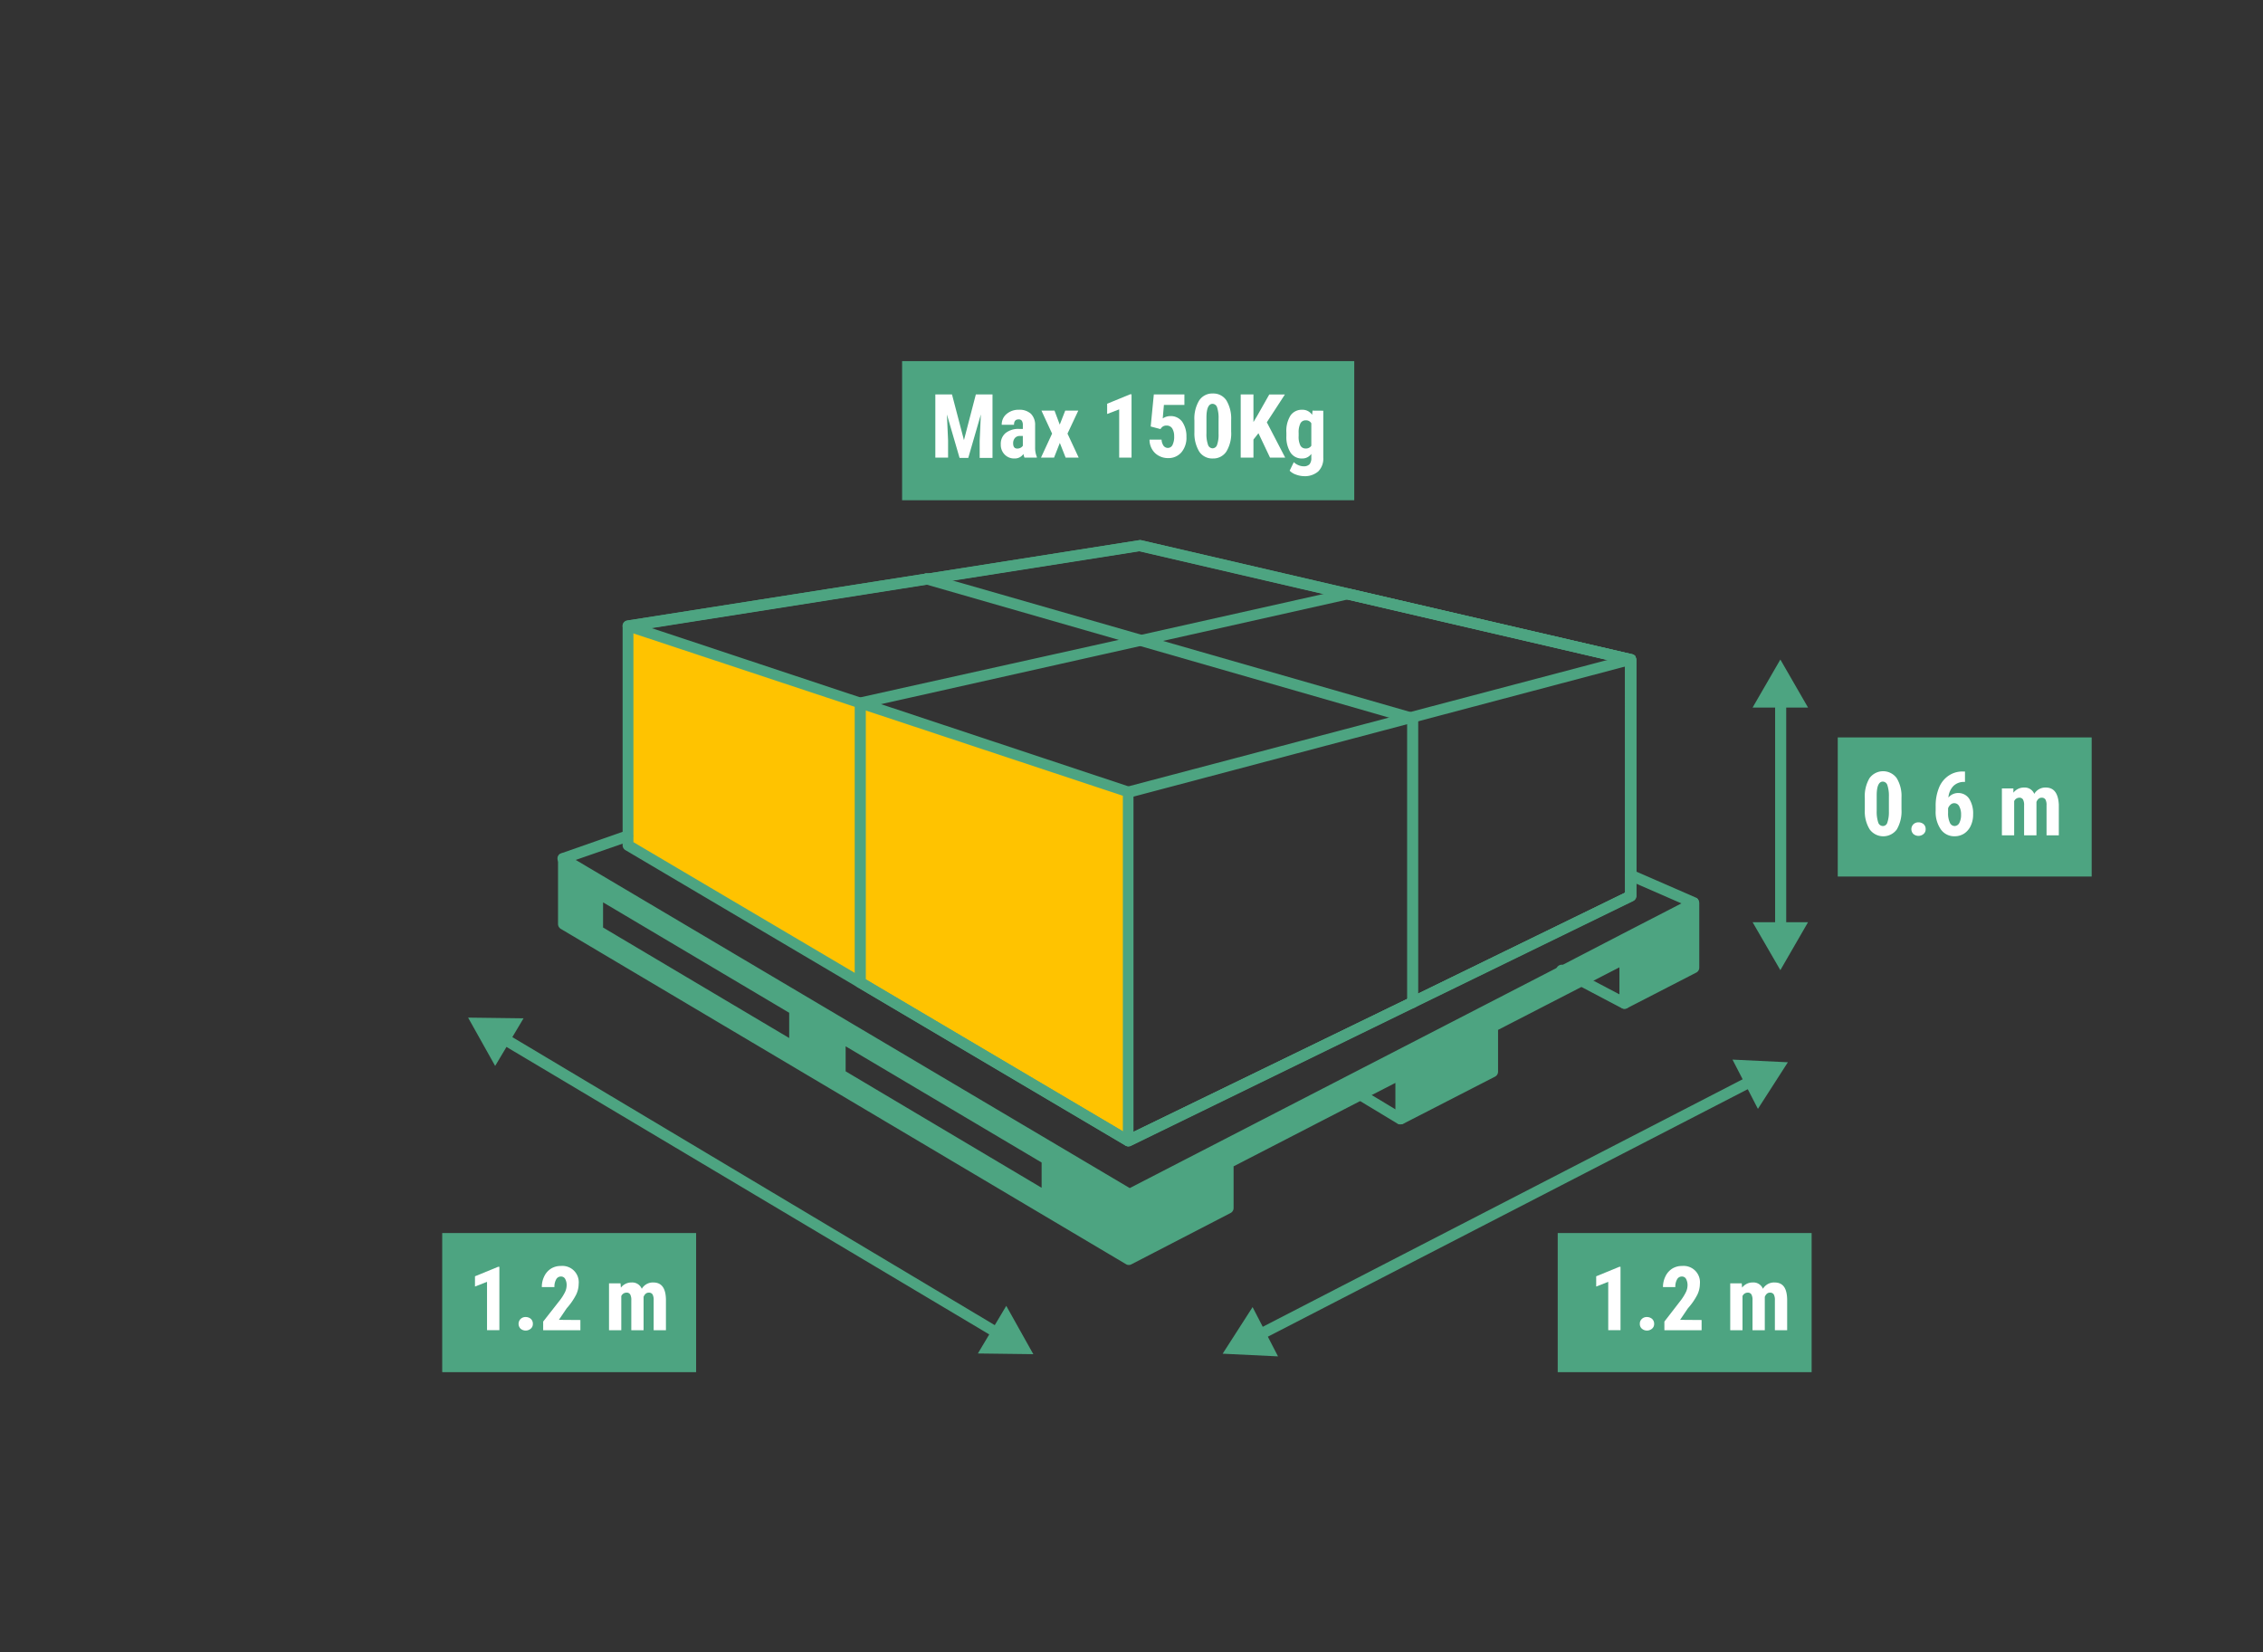 <svg id="Layer_1" data-name="Layer 1" xmlns="http://www.w3.org/2000/svg" viewBox="0 0 289.39 211.27">
  <rect x="0" y="0" width="289.39" height="211.27" fill="#333333" stroke="none"/>
  <title>pallet2ship-pallet-sizes</title>
  <g>
    <rect x="115.36" y="46.18" width="57.82" height="17.79" style="fill: #4da481"/>
    <rect x="235.01" y="94.3" width="32.47" height="17.79" style="fill: #4da481"/>
    <rect x="199.2" y="157.68" width="32.47" height="17.79" style="fill: #4da481"/>
    <rect x="56.55" y="157.68" width="32.47" height="17.79" style="fill: #4da481"/>
    <polygon points="144.28 145.93 80.27 108.1 80.27 80.06 144.28 101.29 144.28 145.93" style="fill: #ffc300"/>
    <g>
      <path d="M215.74,115.84l-8,4.13-7.24,3.73-1.4.72L157,146.13l-12.69,6.54L72.8,110.26l-.8-.48v8.37L144.28,161,157,154.47V148.7l16.28-8.4,1.41-.73,4.41-2.27v5.77l.63-.32L190.78,137v-5.77l10.62-5.48h0L203,125l4.77-2.46v5.77l.63-.32,8.2-4.23v-8.34ZM133.2,148.66v3.23L108.14,137V133.8Zm-32.28-19.15v3.23l-23.8-14.13v-3.22Z" style="fill: #4da481"/>
      <path d="M217.24,115.24a.87.87,0,0,0-.07-.17.61.61,0,0,0-.07-.1.38.38,0,0,0-.11-.11l-.07,0,0,0,0,0-.1,0a.7.7,0,0,0-.51,0l-1.34.69-7.5,3.87-8,4.15-55,28.36L73.68,110l-1.31-.78a.74.74,0,0,0-.54-.08l-.06,0a.44.44,0,0,0-.15.08.61.61,0,0,0-.2.19.16.16,0,0,0,0,.07s0,0,0,0a.35.35,0,0,0-.06.14.63.63,0,0,0,0,.19v8.36a.73.73,0,0,0,.35.61l72.28,42.88a.65.65,0,0,0,.36.1.67.67,0,0,0,.33-.08l12.68-6.56a.71.71,0,0,0,.39-.63v-5.34l16.21-8.36,1.48-.77,3-1.54v4.61a.72.72,0,0,0,.34.61.67.67,0,0,0,.18.07.63.63,0,0,0,.19,0,.73.73,0,0,0,.35-.09l11.68-6a.71.71,0,0,0,.39-.63V131.7l10.68-5.5,1.54-.8,3.3-1.7v4.61a.72.72,0,0,0,.34.61l0,0a.64.64,0,0,0,.33.08.75.75,0,0,0,.36-.1l8.8-4.53a.7.7,0,0,0,.38-.63v-8.34A1.1,1.1,0,0,0,217.24,115.24Zm-27.17,16v5.33l-10.29,5.3v-4.6a.72.72,0,0,0-.34-.61.68.68,0,0,0-.69,0l-4.91,2.53-.58.3-16.62,8.57a.69.69,0,0,0-.38.63V154l-12,6.18L72.71,117.75V111l71.21,42.25a.71.71,0,0,0,.68,0l55.1-28.4,1.54-.8,6.8-3.5,7.8-4v6.74l-7.41,3.83v-4.61a.72.72,0,0,0-.34-.61.7.7,0,0,0-.7,0l-5.21,2.68-1.55.8-10.18,5.24A.72.72,0,0,0,190.07,131.27Z" style="fill: #4da481"/>
    </g>
    <path d="M209.22,84.25s0,0,0,0v-.06a1.08,1.08,0,0,0-.08-.19l0-.06a.4.4,0,0,0-.13-.13.51.51,0,0,0-.26-.14l-36.18-8.4-26.64-6.19a.62.62,0,0,0-.27,0l-27.08,4.27a.54.54,0,0,0-.22,0l-38.14,6a.71.71,0,0,0-.6.64v28.1a.72.72,0,0,0,.35.62l29.74,17.57,34.24,20.23a0,0,0,0,0,0,0h0a.68.68,0,0,0,.36.1.7.7,0,0,0,.31-.07l36.35-17.72a.67.67,0,0,0,.12-.06l27.78-13.54a.72.72,0,0,0,.4-.64V84.33A.24.24,0,0,0,209.22,84.25Zm-1.4,29.9-26.45,12.9-1.42.69-35,17-.68.33,0,0-.71-.42-32.84-19.41-1.43-.84L81,107.69v-27l.77-.12,1.52-.24,35.2-5.55,3.33-.52h0l23.88-3.76,23.5,5.46,3.19.74,33.21,7.72,2.24.52Z" style="fill: #4da481"/>
    <path d="M209.22,84.25s0,0,0,0v-.06a1.08,1.08,0,0,0-.08-.19l0-.06a.4.4,0,0,0-.13-.13.51.51,0,0,0-.26-.14l-36.18-8.4a.76.76,0,0,0-.3,0l-3,.68-23.3,5.22h0l-2.88.65L110,89.18l-.18,0a.73.73,0,0,0-.52.47.59.59,0,0,0,0,.23v35.75a.71.71,0,0,0,.35.61l34.24,20.23a0,0,0,0,0,0,0h0a.68.68,0,0,0,.36.1.7.7,0,0,0,.31-.07l36.35-17.72a.67.67,0,0,0,.12-.06l27.78-13.54a.72.72,0,0,0,.4-.64V84.33A.24.24,0,0,0,209.22,84.25Zm-1.4,29.9-26.45,12.9-1.42.69-35,17-.68.33,0,0-.71-.42-32.84-19.41V90.49l.6-.14h0l1.33-.3,33.18-7.44,2.88-.65,23.64-5.3,33.21,7.72,2.24.52Z" style="fill: #4da481"/>
    <path d="M209.22,84.25s0,0,0,0v-.06a1.08,1.08,0,0,0-.08-.19l0-.06a.4.4,0,0,0-.13-.13.51.51,0,0,0-.26-.14l-36.18-8.4-26.64-6.19a.62.62,0,0,0-.27,0l-27.08,4.27a.54.54,0,0,0-.22,0l-38.14,6a.71.71,0,0,0-.6.64v.07a.71.71,0,0,0,.49.67l.22.07L81,81l28.32,9.39,1.43.48,32.84,10.89v44.12a.68.68,0,0,0,.32.59,0,0,0,0,0,0,0h0a.68.68,0,0,0,.36.1.7.7,0,0,0,.31-.07l36.35-17.72a.67.67,0,0,0,.12-.06l27.78-13.54a.72.72,0,0,0,.4-.64V84.33A.24.24,0,0,0,209.22,84.25Zm-1.4,29.9-26.45,12.9-1.42.69-35,17V101.28a.72.72,0,0,0-.49-.67l-.21-.07L112.67,90.05,110,89.18,83.27,80.3l35.2-5.55,3.33-.52h0l23.88-3.76,23.5,5.46,3.19.74,33.21,7.72,2.24.52Z" style="fill: #4da481"/>
    <path d="M144.28,102a.71.71,0,0,1-.18-1.39l64.24-16.95A.71.71,0,0,1,208.7,85L144.46,102A.55.55,0,0,1,144.28,102Z" style="fill: #4da481"/>
    <path d="M180.65,92.58a.63.63,0,0,1-.19,0L118.32,74.71a.71.71,0,1,1,.39-1.37l62.14,17.85a.71.71,0,0,1-.2,1.39Z" style="fill: #4da481"/>
    <path d="M180.65,128.9a.71.71,0,0,1-.71-.71V91.87a.71.71,0,1,1,1.42,0v36.32A.71.71,0,0,1,180.65,128.9Z" style="fill: #4da481"/>
    <path d="M72,110.5a.72.72,0,0,1-.67-.48.7.7,0,0,1,.44-.9L80,106.24a.72.72,0,0,1,.91.44.73.73,0,0,1-.44.91l-8.27,2.87A.85.85,0,0,1,72,110.5Z" style="fill: #4da481"/>
    <path d="M216.55,116.13a.71.71,0,0,1-.28-.06l-8-3.49a.71.71,0,1,1,.57-1.3l8,3.49a.7.7,0,0,1,.37.93A.71.71,0,0,1,216.55,116.13Z" style="fill: #4da481"/>
    <path d="M179.07,143.78a.71.71,0,0,1-.37-.1l-5.24-3.16a.71.71,0,0,1,.74-1.22l5.24,3.16a.71.71,0,0,1-.37,1.32Z" style="fill: #4da481"/>
    <path d="M207.72,129a.68.68,0,0,1-.34-.08l-8-4.21a.71.71,0,0,1,.67-1.26l8,4.21a.71.71,0,0,1,.29,1A.68.68,0,0,1,207.72,129Z" style="fill: #4da481"/>
    <g>
      <path d="M127.75,171.27a.7.7,0,0,1-.36-.1L63.88,133.35a.71.71,0,0,1-.24-1,.7.7,0,0,1,1-.25L128.12,170a.72.72,0,0,1,.25,1A.72.72,0,0,1,127.75,171.27Z" style="fill: #4da481"/>
      <polygon points="63.32 136.31 59.86 130.13 66.95 130.22 63.32 136.31" style="fill: #4da481"/>
      <polygon points="125.05 173.08 132.14 173.17 128.68 166.99 125.05 173.08" style="fill: #4da481"/>
    </g>
    <g>
      <path d="M160.89,171.49a.72.72,0,0,1-.33-1.35l63.21-32.6a.71.71,0,0,1,.65,1.27l-63.21,32.6A.72.72,0,0,1,160.89,171.49Z" style="fill: #4da481"/>
      <polygon points="163.43 173.45 156.35 173.11 160.18 167.15 163.43 173.45" style="fill: #4da481"/>
      <polygon points="224.8 141.8 228.63 135.84 221.55 135.5 224.8 141.8" style="fill: #4da481"/>
    </g>
    <g>
      <path d="M227.67,119.68A.71.71,0,0,1,227,119V89.44a.71.71,0,0,1,1.42,0V119A.71.71,0,0,1,227.67,119.68Z" style="fill: #4da481"/>
      <polygon points="231.21 117.93 227.67 124.06 224.12 117.93 231.21 117.93" style="fill: #4da481"/>
      <polygon points="231.21 90.48 227.67 84.34 224.12 90.48 231.21 90.48" style="fill: #4da481"/>
    </g>
    <g>
      <path d="M63.69,162l-2.95,1.21v1.31l1.54-.6v6.18h1.58V162Z" style="fill: #fff"/>
      <path d="M67.89,168.66a1,1,0,0,0-.66-.24.89.89,0,0,0-.66.25.88.88,0,0,0,0,1.24,1,1,0,0,0,1.3,0,.77.77,0,0,0,.27-.62A.83.83,0,0,0,67.89,168.66Z" style="fill: #fff"/>
      <path d="M71.47,168.78l1-1.48a8.27,8.27,0,0,0,1.2-1.73,3.24,3.24,0,0,0,.33-1.38,2.09,2.09,0,0,0-2.28-2.3,2.33,2.33,0,0,0-1.26.34,2.38,2.38,0,0,0-.87,1,3,3,0,0,0-.3,1.36H70.9a1.87,1.87,0,0,1,.23-1,.67.67,0,0,1,.6-.35.59.59,0,0,1,.54.3,1.6,1.6,0,0,1,.19.85,2.05,2.05,0,0,1-.2.83,6.18,6.18,0,0,1-.62,1L69.46,169v1.11h4.76v-1.31Z" style="fill: #fff"/>
      <path d="M83.54,164a1.64,1.64,0,0,0-1.47.81,1.31,1.31,0,0,0-1.28-.81,1.7,1.7,0,0,0-1.39.66l-.05-.55H77.88v6h1.57v-4.37a.73.73,0,0,1,.65-.44.52.52,0,0,1,.49.23,1.47,1.47,0,0,1,.14.75v3.83H82.3v-4.27q.22-.54.66-.54a.54.54,0,0,1,.49.23,1.46,1.46,0,0,1,.14.74v3.84h1.57v-3.94C85.13,164.7,84.59,164,83.54,164Z" style="fill: #fff"/>
    </g>
    <g>
      <path d="M207.07,162l-2.95,1.21v1.31l1.54-.6v6.18h1.57V162Z" style="fill: #fff"/>
      <path d="M211.27,168.66a1,1,0,0,0-.66-.24.89.89,0,0,0-.66.25.81.81,0,0,0-.25.62.79.79,0,0,0,.26.62,1,1,0,0,0,1.3,0,.77.77,0,0,0,.27-.62A.83.83,0,0,0,211.27,168.66Z" style="fill: #fff"/>
      <path d="M214.85,168.78l1-1.48a8.27,8.27,0,0,0,1.2-1.73,3.24,3.24,0,0,0,.33-1.38,2.09,2.09,0,0,0-2.28-2.3,2.33,2.33,0,0,0-1.26.34,2.38,2.38,0,0,0-.87,1,3.06,3.06,0,0,0-.31,1.36h1.58a1.87,1.87,0,0,1,.23-1,.67.67,0,0,1,.6-.35.59.59,0,0,1,.54.3,1.7,1.7,0,0,1,.19.85,2.05,2.05,0,0,1-.2.83,6.79,6.79,0,0,1-.61,1L212.84,169v1.11h4.76v-1.31Z" style="fill: #fff"/>
      <path d="M226.92,164a1.66,1.66,0,0,0-1.48.81,1.29,1.29,0,0,0-1.27-.81,1.68,1.68,0,0,0-1.39.66l-.05-.55h-1.47v6h1.57v-4.37a.73.73,0,0,1,.65-.44.53.53,0,0,1,.49.23,1.47,1.47,0,0,1,.14.75v3.83h1.57v-4.27c.15-.36.36-.54.66-.54a.54.54,0,0,1,.49.23,1.46,1.46,0,0,1,.14.74v3.84h1.57v-3.94C228.51,164.7,228,164,226.92,164Z" style="fill: #fff"/>
    </g>
    <g>
      <path d="M242.55,99.51a2.15,2.15,0,0,0-3.48,0,4.53,4.53,0,0,0-.6,2.55v1.53a4.32,4.32,0,0,0,.63,2.48,2.15,2.15,0,0,0,3.46,0,4.58,4.58,0,0,0,.6-2.57V102A4.39,4.39,0,0,0,242.55,99.51Zm-1,4.31a4.09,4.09,0,0,1-.2,1.37.59.59,0,0,1-.57.44.63.63,0,0,1-.6-.47,4.39,4.39,0,0,1-.19-1.46v-2c0-1.17.28-1.75.78-1.75a.63.63,0,0,1,.59.47,4.3,4.3,0,0,1,.19,1.44Z" style="fill: #fff"/>
      <path d="M246,105.4a1,1,0,0,0-.66-.24.89.89,0,0,0-.66.25.88.88,0,0,0,0,1.24,1,1,0,0,0,1.3,0,.77.77,0,0,0,.27-.62A.83.83,0,0,0,246,105.4Z" style="fill: #fff"/>
      <path d="M251.83,102.16a1.65,1.65,0,0,0-1.41-.75,1.6,1.6,0,0,0-1.26.58,2.38,2.38,0,0,1,.63-1.47,1.91,1.91,0,0,1,1.4-.53h.09V98.66H251a3.1,3.1,0,0,0-1.84.55,3.36,3.36,0,0,0-1.21,1.54,6.05,6.05,0,0,0-.42,2.35v.58a3.89,3.89,0,0,0,.66,2.38,2.09,2.09,0,0,0,1.76.88,2.24,2.24,0,0,0,1.23-.35,2.37,2.37,0,0,0,.84-1,3.3,3.3,0,0,0,.3-1.43A3.51,3.51,0,0,0,251.83,102.16Zm-1.27,3.07a.69.69,0,0,1-.61.4.67.67,0,0,1-.6-.42,2.81,2.81,0,0,1-.23-1.28v-.57a1.14,1.14,0,0,1,.31-.46.68.68,0,0,1,.5-.19.7.7,0,0,1,.62.41,2.16,2.16,0,0,1,.23,1.06A2.21,2.21,0,0,1,250.56,105.23Z" style="fill: #fff"/>
      <path d="M261.61,100.71a1.64,1.64,0,0,0-1.47.81,1.31,1.31,0,0,0-1.28-.81,1.7,1.7,0,0,0-1.39.66l0-.55H256v6h1.57v-4.37a.72.72,0,0,1,.64-.44.52.52,0,0,1,.49.23,1.47,1.47,0,0,1,.14.75v3.83h1.58v-4.08l0-.19q.22-.54.66-.54a.54.54,0,0,1,.49.23,1.46,1.46,0,0,1,.14.74v3.84h1.57v-3.94C263.2,101.44,262.66,100.71,261.61,100.71Z" style="fill: #fff"/>
    </g>
    <g>
      <path d="M124.79,50.44l-1.52,5.84-1.53-5.84h-2.13v8.08h1.63V56.33L121.09,53l1.62,5.56h1.11L125.43,53l-.15,3.37v2.19h1.64V50.44Z" style="fill: #fff"/>
      <path d="M132.37,57.21V54.38a2,2,0,0,0-.54-1.47,2.14,2.14,0,0,0-1.53-.51,2.33,2.33,0,0,0-1.58.54,1.73,1.73,0,0,0-.62,1.38h1.57c0-.46.19-.69.59-.69a.49.49,0,0,1,.4.16,1,1,0,0,1,.14.58v.48h-.48a2.61,2.61,0,0,0-1.73.53,1.79,1.79,0,0,0-.61,1.46,1.75,1.75,0,0,0,.5,1.29,1.67,1.67,0,0,0,1.25.5,1.34,1.34,0,0,0,1.15-.58,2.21,2.21,0,0,0,.13.47h1.58v-.09A3.06,3.06,0,0,1,132.37,57.21ZM130.8,57a.73.73,0,0,1-.27.25.88.88,0,0,1-.45.11c-.34,0-.52-.22-.52-.67a1,1,0,0,1,.23-.68.8.8,0,0,1,.63-.26h.38Z" style="fill: #fff"/>
      <path d="M136.51,55.45l1.38-2.94h-1.67l-.7,1.79-.67-1.79h-1.67l1.36,2.94-1.42,3.07h1.67l.74-1.88.74,1.88h1.67Z" style="fill: #fff"/>
      <path d="M144.53,50.42l-2.95,1.21v1.31l1.54-.59v6.17h1.58v-8.1Z" style="fill: #fff"/>
      <path d="M151.17,53.92a1.8,1.8,0,0,0-1.54-.71,1.71,1.71,0,0,0-.94.3l.15-1.73h2.62V50.44h-3.91l-.4,4.1,1.25.33.1-.14a.81.81,0,0,1,.69-.31.83.83,0,0,1,.71.36,1.89,1.89,0,0,1,.25,1,2.34,2.34,0,0,1-.21,1.12.66.66,0,0,1-.6.38.7.7,0,0,1-.55-.28,1.53,1.53,0,0,1-.25-.78H147a2.39,2.39,0,0,0,.32,1.22,2.17,2.17,0,0,0,.86.84,2.38,2.38,0,0,0,1.18.3,2.17,2.17,0,0,0,1.72-.74,2.89,2.89,0,0,0,.64-2A3.25,3.25,0,0,0,151.17,53.92Z" style="fill: #fff"/>
      <path d="M156.83,51.2a2,2,0,0,0-1.74-.88,2,2,0,0,0-1.74.89,4.46,4.46,0,0,0-.61,2.56v1.52a4.48,4.48,0,0,0,.63,2.48,2,2,0,0,0,1.73.86,2,2,0,0,0,1.73-.89,4.46,4.46,0,0,0,.61-2.56V53.71A4.51,4.51,0,0,0,156.83,51.2Zm-1,4.31a3.84,3.84,0,0,1-.19,1.37.62.62,0,0,1-.57.45.64.64,0,0,1-.6-.48,4.1,4.1,0,0,1-.19-1.46v-2c0-1.17.28-1.75.78-1.75a.64.64,0,0,1,.59.48,4.28,4.28,0,0,1,.18,1.43Z" style="fill: #fff"/>
      <path d="M162,54l2.31-3.55h-2l-1.5,2.65-.52.87V50.44h-1.63v8.08h1.63V56.21l.64-.81,1.48,3.12h1.94Z" style="fill: #fff"/>
      <path d="M167.85,52.51l-.06.54a1.45,1.45,0,0,0-1.26-.65,1.75,1.75,0,0,0-1.5.73,3.75,3.75,0,0,0-.53,2.2v.45a3.73,3.73,0,0,0,.54,2.11,1.7,1.7,0,0,0,1.48.74,1.39,1.39,0,0,0,1.17-.59v.52a1.21,1.21,0,0,1-.23.81,1,1,0,0,1-.76.26,1.7,1.7,0,0,1-.67-.15,1.77,1.77,0,0,1-.58-.38l-.53,1.09a2,2,0,0,0,.81.5,3.08,3.08,0,0,0,1,.2,2.61,2.61,0,0,0,1.85-.61,2.3,2.3,0,0,0,.64-1.76v-6ZM167.69,57a.79.79,0,0,1-.71.35.73.73,0,0,1-.69-.38,2.48,2.48,0,0,1-.22-1.21v-.4a2.55,2.55,0,0,1,.23-1.23.74.74,0,0,1,.69-.38.76.76,0,0,1,.7.38Z" style="fill: #fff"/>
    </g>
  </g>
</svg>

